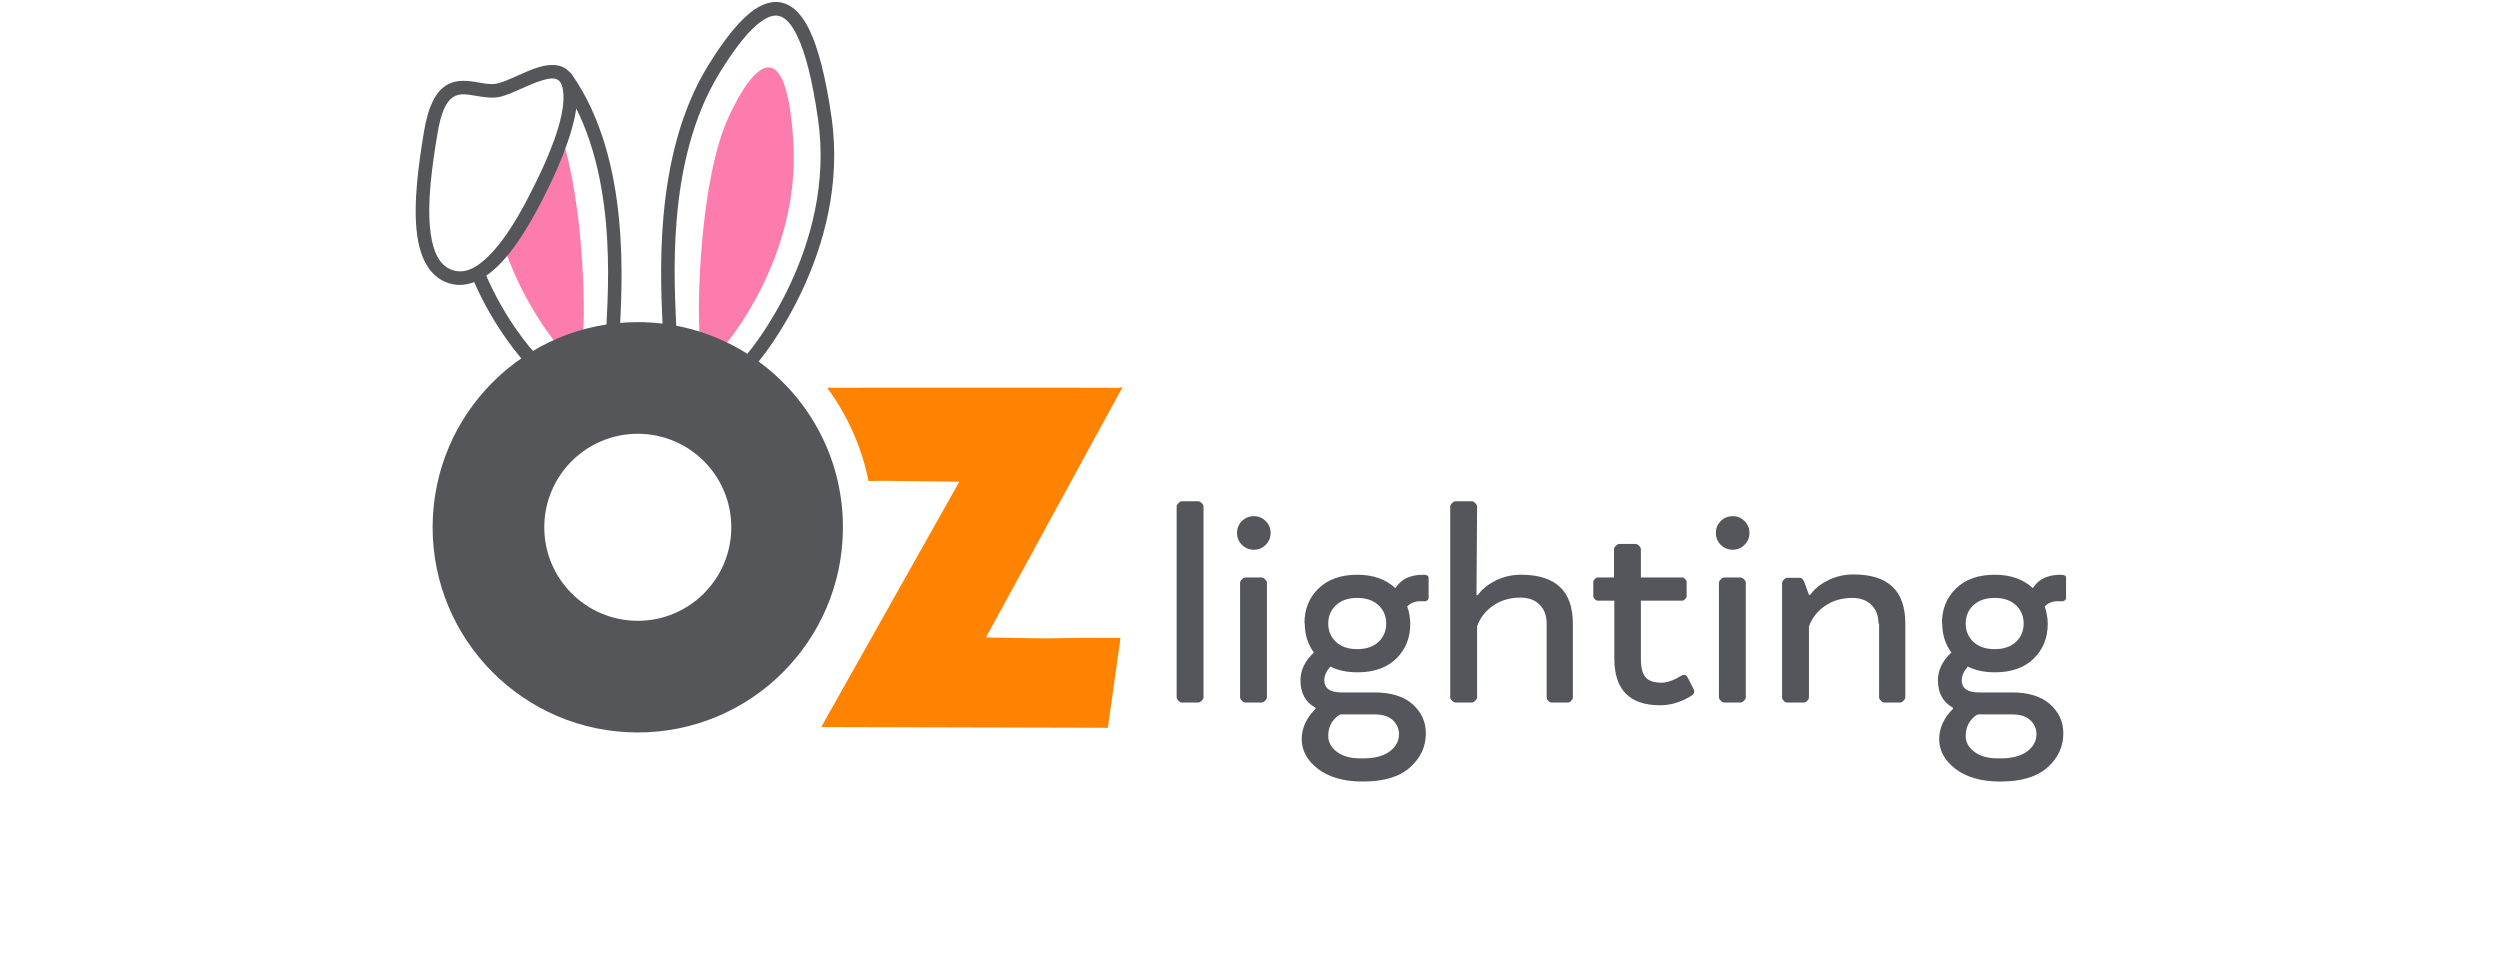 <svg version="1.0" preserveAspectRatio="xMidYMid meet" height="404" viewBox="0 0 781.92 303" zoomAndPan="magnify" width="1043" xmlns:xlink="http://www.w3.org/1999/xlink" xmlns="http://www.w3.org/2000/svg"><defs><g></g><clipPath id="9ba1fdad8f"><path clip-rule="nonzero" d="M 206 0.016 L 261 0.016 L 261 114 L 206 114 Z M 206 0.016"></path></clipPath><clipPath id="e56fe7a906"><path clip-rule="nonzero" d="M 256.688 121 L 351.105 121 L 351.105 228 L 256.688 228 Z M 256.688 121"></path></clipPath><clipPath id="37bc7ee06d"><path clip-rule="nonzero" d="M 327.102 199.746 L 325.953 199.746 L 308.336 199.473 L 351.09 121.109 L 349.941 121.34 L 335.301 121.305 L 258.648 121.312 C 264.621 129.414 268.934 138.758 271.168 148.527 L 271.598 150.531 L 275.059 150.434 L 276.664 150.441 L 300.004 150.73 L 256.797 227.492 L 346.48 227.723 L 350.438 199.598 L 339.457 199.566 Z M 327.102 199.746"></path></clipPath><clipPath id="dfcf0c0b9b"><path clip-rule="nonzero" d="M 135 100.273 L 264 100.273 L 264 229.703 L 135 229.703 Z M 135 100.273"></path></clipPath><clipPath id="e4256e5954"><path clip-rule="nonzero" d="M 199.328 194.246 C 183.164 194.203 170.105 181.078 170.145 164.918 C 170.18 148.754 183.312 135.695 199.473 135.734 C 215.633 135.77 228.695 148.902 228.656 165.062 C 228.621 181.223 215.488 194.285 199.328 194.246 M 261.984 150.621 C 259.789 141.023 255.445 132.246 249.48 124.824 C 237.746 110.219 219.758 100.844 199.562 100.793 C 164.105 100.703 135.293 129.367 135.203 164.828 C 135.113 200.285 163.777 229.098 199.23 229.188 C 234.68 229.277 263.504 200.609 263.59 165.152 C 263.605 160.16 263.043 155.289 261.977 150.621"></path></clipPath></defs><path fill-rule="evenodd" fill-opacity="1" d="M 226.734 107.918 C 226.734 107.918 250.203 80.922 248.082 44.652 C 246.098 10.625 236.145 18.527 227.82 36.594 C 218.719 56.359 217.836 97.164 218.836 105.172 C 218.836 105.172 220.73 109.117 226.734 107.918 Z M 226.734 107.918" fill="#fc7cad"></path><path fill-rule="evenodd" fill-opacity="1" d="M 174.289 107.918 C 174.289 107.918 164.312 96.438 157.953 78.395 C 156.605 74.566 162.352 72.363 165.762 65.695 C 170.922 55.594 175.066 41.195 175.484 42.465 C 182.453 63.504 183.098 97.891 182.191 105.172 C 182.191 105.172 180.293 109.117 174.289 107.918 Z M 174.289 107.918" fill="#fc7cad"></path><g clip-path="url(#9ba1fdad8f)"><path fill-rule="evenodd" fill-opacity="1" d="M 237.328 112.965 C 237.328 112.965 266.094 78.902 260.02 36.691 C 258.191 24.008 255.844 14.906 253.012 9.156 C 250.863 4.789 248.34 2.227 245.66 1.188 C 242.781 0.07 239.582 0.547 236.113 2.848 C 231.785 5.715 226.848 11.66 221.375 20.551 C 203.602 49.434 206.664 89.406 207.301 104.641 C 207.348 105.816 208.34 106.73 209.52 106.68 C 210.691 106.633 211.609 105.637 211.559 104.461 C 210.945 89.672 207.75 50.824 225.008 22.785 C 230.043 14.602 234.484 9.039 238.469 6.402 C 240.539 5.027 242.398 4.496 244.117 5.164 C 246.035 5.906 247.648 7.914 249.188 11.039 C 251.883 16.52 254.059 25.211 255.797 37.297 C 261.605 77.656 234.074 110.211 234.074 110.211 C 233.312 111.109 233.426 112.457 234.324 113.215 C 235.223 113.977 236.57 113.863 237.328 112.965 Z M 237.328 112.965" fill="#54565a"></path></g><path fill-rule="evenodd" fill-opacity="1" d="M 175.246 25.691 C 193.523 51.75 190.043 90.625 189.465 104.461 C 189.414 105.637 190.332 106.633 191.508 106.68 C 192.684 106.73 193.676 105.816 193.727 104.641 C 194.32 90.332 197.637 50.188 178.734 23.242 C 178.059 22.277 176.73 22.043 175.766 22.719 C 174.801 23.395 174.566 24.727 175.246 25.691 Z M 175.246 25.691" fill="#54565a"></path><path fill-rule="evenodd" fill-opacity="1" d="M 166.883 110.133 C 166.883 110.133 158.008 100.598 151.512 85.184 C 151.055 84.102 149.805 83.59 148.719 84.047 C 147.637 84.504 147.125 85.758 147.582 86.84 C 154.41 103.039 163.766 113.043 163.766 113.043 C 164.566 113.902 165.918 113.949 166.777 113.148 C 167.637 112.344 167.688 110.992 166.883 110.133 Z M 166.883 110.133" fill="#54565a"></path><path fill-rule="evenodd" fill-opacity="1" d="M 155.262 26.16 C 153.215 26.574 150.984 26.027 148.773 25.668 C 145.332 25.102 141.957 24.93 139.055 26.957 C 136.34 28.852 133.867 32.867 132.492 41.215 C 130.93 50.727 128.969 63.895 130.395 73.789 C 131.465 81.191 134.492 86.793 140.266 88.625 C 146.043 90.457 151.809 87.371 156.801 82.039 C 163.496 74.891 168.91 63.836 171.445 58.715 C 175.105 51.32 180.875 37.754 180.387 29.422 C 180.117 24.805 178.484 22.395 176.426 21.227 C 174.395 20.074 171.695 20.098 168.746 20.918 C 164.145 22.195 158.773 25.449 155.262 26.16 Z M 156.109 30.34 C 159.695 29.613 165.191 26.332 169.887 25.027 C 171.59 24.555 173.148 24.273 174.324 24.938 C 175.469 25.586 175.98 27.102 176.129 29.672 C 176.582 37.414 171.023 49.953 167.625 56.82 C 165.203 61.715 160.082 72.297 153.688 79.121 C 149.957 83.105 145.871 85.93 141.559 84.559 C 137.238 83.188 135.414 78.715 134.617 73.18 C 133.242 63.68 135.199 51.039 136.703 41.906 C 137.789 35.305 139.348 31.953 141.496 30.453 C 143.453 29.086 145.762 29.492 148.086 29.875 C 150.816 30.32 153.578 30.852 156.109 30.34 Z M 156.109 30.34" fill="#54565a"></path><g clip-path="url(#e56fe7a906)"><g clip-path="url(#37bc7ee06d)"><path fill-rule="nonzero" fill-opacity="1" d="M 131.504 97.094 L 354.816 97.094 L 354.816 232.883 L 131.504 232.883 Z M 131.504 97.094" fill="#ff8300"></path></g></g><g clip-path="url(#dfcf0c0b9b)"><g clip-path="url(#e4256e5954)"><path fill-rule="nonzero" fill-opacity="1" d="M 131.504 97.094 L 354.816 97.094 L 354.816 232.883 L 131.504 232.883 Z M 131.504 97.094" fill="#54565a"></path></g></g><g fill-opacity="1" fill="#54565b"><g transform="translate(362.284, 219.82)"><g><path d="M 14.125 -61.359 L 14.125 -1.625 C 14.125 -1.301 13.93 -0.945 13.547 -0.562 C 13.172 -0.188 12.82 0 12.5 0 L 7.344 0 C 7.031 0 6.68 -0.188 6.297 -0.562 C 5.91 -0.945 5.719 -1.301 5.719 -1.625 L 5.719 -61.359 C 5.719 -61.68 5.91 -62.031 6.297 -62.406 C 6.68 -62.789 7.031 -62.984 7.344 -62.984 L 12.5 -62.984 C 12.82 -62.984 13.172 -62.789 13.547 -62.406 C 13.93 -62.031 14.125 -61.68 14.125 -61.359 Z M 14.125 -61.359"></path></g></g></g><g fill-opacity="1" fill="#54565b"><g transform="translate(382.135, 219.82)"><g><path d="M 14.125 -37.5 L 14.125 -1.625 C 14.125 -1.301 13.93 -0.945 13.547 -0.562 C 13.172 -0.188 12.82 0 12.5 0 L 7.344 0 C 7.031 0 6.68 -0.188 6.297 -0.562 C 5.91 -0.945 5.719 -1.301 5.719 -1.625 L 5.719 -37.5 C 5.719 -37.82 5.91 -38.172 6.297 -38.547 C 6.68 -38.93 7.031 -39.125 7.344 -39.125 L 12.5 -39.125 C 12.82 -39.125 13.172 -38.93 13.547 -38.547 C 13.93 -38.172 14.125 -37.82 14.125 -37.5 Z M 6.297 -49.344 C 5.273 -50.363 4.766 -51.602 4.766 -53.062 C 4.766 -54.531 5.273 -55.77 6.297 -56.781 C 7.316 -57.801 8.555 -58.312 10.016 -58.312 C 11.484 -58.312 12.723 -57.801 13.734 -56.781 C 14.754 -55.77 15.266 -54.531 15.266 -53.062 C 15.266 -51.602 14.754 -50.363 13.734 -49.344 C 12.723 -48.32 11.484 -47.812 10.016 -47.812 C 8.555 -47.812 7.316 -48.32 6.297 -49.344 Z M 6.297 -49.344"></path></g></g></g><g fill-opacity="1" fill="#54565b"><g transform="translate(401.986, 219.82)"><g><path d="M 6.109 -24.812 L 6.016 -24.812 C 6.016 -29.207 7.477 -32.832 10.406 -35.688 C 13.395 -38.551 17.43 -39.984 22.516 -39.984 C 27.422 -39.984 31.367 -38.617 34.359 -35.891 L 34.547 -35.891 L 34.734 -36.172 C 36.453 -38.711 39.285 -39.984 43.234 -39.984 C 44.316 -39.984 44.859 -39.664 44.859 -39.031 L 44.859 -32.641 C 44.859 -32.391 44.727 -32.164 44.469 -31.969 C 44.156 -31.781 43.938 -31.688 43.812 -31.688 L 42.188 -31.688 C 40.594 -31.688 39.254 -31.145 38.172 -30.062 C 38.805 -28.219 39.125 -26.406 39.125 -24.625 C 39.125 -20.227 37.66 -16.598 34.734 -13.734 C 31.805 -10.879 27.77 -9.453 22.625 -9.453 C 19.312 -9.453 16.477 -10.055 14.125 -11.266 C 12.852 -9.797 12.219 -8.363 12.219 -6.969 C 12.219 -4.426 14.031 -3.156 17.656 -3.156 L 28.062 -3.156 C 33.082 -3.156 36.992 -1.941 39.797 0.484 C 42.598 2.961 44 6.016 44 9.641 C 44 13.773 42.375 17.305 39.125 20.234 C 35.82 23.223 30.926 24.719 24.438 24.719 L 24.047 24.719 C 18.391 24.719 13.812 23.414 10.312 20.812 C 6.875 18.195 5.156 15.078 5.156 11.453 C 5.156 8.016 6.586 4.863 9.453 2 L 9.453 1.625 C 6.328 -0.094 4.766 -2.957 4.766 -6.969 C 4.766 -10.145 6.164 -13.039 8.969 -15.656 C 7.062 -18.195 6.109 -21.25 6.109 -24.812 Z M 17.562 3.719 L 16.984 3.812 C 14.629 5.406 13.453 7.602 13.453 10.406 C 13.453 12.438 14.375 14.117 16.219 15.453 C 18 16.797 20.383 17.469 23.375 17.469 L 24.438 17.469 C 28 17.469 30.766 16.734 32.734 15.266 C 34.641 13.805 35.594 12.023 35.594 9.922 C 35.594 8.266 34.988 6.832 33.781 5.625 C 32.508 4.352 30.57 3.719 27.969 3.719 Z M 15.844 -30.438 C 14.25 -28.914 13.453 -27.008 13.453 -24.719 C 13.453 -22.426 14.25 -20.516 15.844 -18.984 C 17.5 -17.461 19.723 -16.703 22.516 -16.703 C 25.316 -16.703 27.547 -17.461 29.203 -18.984 C 30.797 -20.516 31.594 -22.426 31.594 -24.719 C 31.594 -27.008 30.797 -28.914 29.203 -30.438 C 27.547 -31.969 25.316 -32.734 22.516 -32.734 C 19.723 -32.734 17.5 -31.969 15.844 -30.438 Z M 15.844 -30.438"></path></g></g></g><g fill-opacity="1" fill="#54565b"><g transform="translate(447.891, 219.82)"><g><path d="M 14.125 -61.359 L 13.938 -33.594 L 14.312 -33.594 L 14.703 -34.078 C 15.973 -35.723 17.785 -37.117 20.141 -38.266 C 22.492 -39.41 25.07 -39.984 27.875 -39.984 C 38.688 -39.984 44.094 -34.895 44.094 -24.719 L 44.094 -1.531 C 44.094 -1.207 43.898 -0.859 43.516 -0.484 C 43.203 -0.16 42.883 0 42.562 0 L 37.406 0 C 37.094 0 36.773 -0.16 36.453 -0.484 C 36.078 -0.859 35.891 -1.207 35.891 -1.531 L 35.891 -24.719 C 35.891 -27.195 35.156 -29.164 33.688 -30.625 C 32.227 -32.094 30.223 -32.828 27.672 -32.828 C 24.43 -32.828 21.602 -32 19.188 -30.344 C 16.77 -28.695 15.082 -26.535 14.125 -23.859 L 14.125 -1.625 C 14.125 -1.301 13.93 -0.945 13.547 -0.562 C 13.172 -0.188 12.82 0 12.5 0 L 7.344 0 C 7.031 0 6.68 -0.188 6.297 -0.562 C 5.91 -0.945 5.719 -1.301 5.719 -1.625 L 5.719 -61.359 C 5.719 -61.68 5.91 -62.031 6.297 -62.406 C 6.68 -62.789 7.031 -62.984 7.344 -62.984 L 12.5 -62.984 C 12.82 -62.984 13.172 -62.789 13.547 -62.406 C 13.93 -62.031 14.125 -61.68 14.125 -61.359 Z M 14.125 -61.359"></path></g></g></g><g fill-opacity="1" fill="#54565b"><g transform="translate(497.517, 219.82)"><g><path d="M 7.438 -31.875 L 2.188 -31.875 C 1.938 -31.875 1.648 -32.031 1.328 -32.344 C 1.016 -32.664 0.859 -32.957 0.859 -33.219 L 0.859 -37.797 C 0.859 -38.047 1.016 -38.328 1.328 -38.641 C 1.648 -38.961 1.938 -39.125 2.188 -39.125 L 7.344 -39.125 L 7.344 -48 C 7.344 -48.32 7.535 -48.672 7.922 -49.047 C 8.305 -49.43 8.656 -49.625 8.969 -49.625 L 14.125 -49.625 C 14.445 -49.625 14.797 -49.43 15.172 -49.047 C 15.555 -48.672 15.75 -48.32 15.75 -48 L 15.75 -39.125 L 28.734 -39.125 C 28.984 -39.125 29.266 -38.961 29.578 -38.641 C 29.898 -38.328 30.062 -38.047 30.062 -37.797 L 30.062 -33.219 C 30.062 -32.957 29.898 -32.664 29.578 -32.344 C 29.266 -32.031 28.984 -31.875 28.734 -31.875 L 15.75 -31.875 L 15.75 -13.75 C 15.75 -10.82 16.289 -8.816 17.375 -7.734 C 18.383 -6.711 20.004 -6.203 22.234 -6.203 C 23.953 -6.203 26.02 -6.938 28.438 -8.406 C 29.332 -8.906 30 -8.68 30.438 -7.734 L 32.062 -4.578 C 32.32 -4.129 32.453 -3.75 32.453 -3.438 C 32.453 -2.863 32.035 -2.352 31.203 -1.906 C 28.148 -0.062 25.004 0.859 21.766 0.859 C 12.211 0.859 7.438 -4.008 7.438 -13.75 Z M 7.438 -31.875"></path></g></g></g><g fill-opacity="1" fill="#54565b"><g transform="translate(531.97, 219.82)"><g><path d="M 14.125 -37.5 L 14.125 -1.625 C 14.125 -1.301 13.93 -0.945 13.547 -0.562 C 13.172 -0.188 12.82 0 12.5 0 L 7.344 0 C 7.031 0 6.68 -0.188 6.297 -0.562 C 5.91 -0.945 5.719 -1.301 5.719 -1.625 L 5.719 -37.5 C 5.719 -37.82 5.91 -38.172 6.297 -38.547 C 6.68 -38.93 7.031 -39.125 7.344 -39.125 L 12.5 -39.125 C 12.82 -39.125 13.172 -38.93 13.547 -38.547 C 13.93 -38.172 14.125 -37.82 14.125 -37.5 Z M 6.297 -49.344 C 5.273 -50.363 4.766 -51.602 4.766 -53.062 C 4.766 -54.531 5.273 -55.77 6.297 -56.781 C 7.316 -57.801 8.555 -58.312 10.016 -58.312 C 11.484 -58.312 12.723 -57.801 13.734 -56.781 C 14.754 -55.77 15.266 -54.531 15.266 -53.062 C 15.266 -51.602 14.754 -50.363 13.734 -49.344 C 12.723 -48.32 11.484 -47.812 10.016 -47.812 C 8.555 -47.812 7.316 -48.32 6.297 -49.344 Z M 6.297 -49.344"></path></g></g></g><g fill-opacity="1" fill="#54565b"><g transform="translate(551.821, 219.82)"><g><path d="M 35.984 -24.812 L 35.797 -24.625 C 35.797 -27.102 35.062 -29.07 33.594 -30.531 C 32.133 -32 30.129 -32.734 27.578 -32.734 C 24.336 -32.734 21.504 -31.906 19.078 -30.25 C 16.66 -28.594 14.977 -26.43 14.031 -23.766 L 14.031 -1.531 C 14.031 -1.207 13.836 -0.859 13.453 -0.484 C 13.141 -0.16 12.789 0 12.406 0 L 7.25 0 C 6.875 0 6.523 -0.16 6.203 -0.484 C 5.816 -0.859 5.625 -1.207 5.625 -1.531 L 5.625 -37.406 C 5.625 -37.727 5.816 -38.078 6.203 -38.453 C 6.586 -38.836 6.938 -39.031 7.25 -39.031 L 11.172 -39.031 C 11.805 -39.031 12.312 -38.488 12.688 -37.406 L 14.031 -33.688 L 14.406 -33.688 L 14.797 -34.172 C 16.066 -35.816 17.879 -37.211 20.234 -38.359 C 22.648 -39.504 25.227 -40.078 27.969 -40.078 C 38.781 -40.078 44.188 -34.988 44.188 -24.812 L 44.188 -1.625 C 44.188 -1.301 43.992 -0.945 43.609 -0.562 C 43.234 -0.188 42.914 0 42.656 0 L 37.5 0 C 37.25 0 36.93 -0.188 36.547 -0.562 C 36.172 -0.945 35.984 -1.301 35.984 -1.625 Z M 35.984 -24.812"></path></g></g></g><g fill-opacity="1" fill="#54565b"><g transform="translate(601.448, 219.82)"><g><path d="M 6.109 -24.812 L 6.016 -24.812 C 6.016 -29.207 7.477 -32.832 10.406 -35.688 C 13.395 -38.551 17.43 -39.984 22.516 -39.984 C 27.422 -39.984 31.367 -38.617 34.359 -35.891 L 34.547 -35.891 L 34.734 -36.172 C 36.453 -38.711 39.285 -39.984 43.234 -39.984 C 44.316 -39.984 44.859 -39.664 44.859 -39.031 L 44.859 -32.641 C 44.859 -32.391 44.727 -32.164 44.469 -31.969 C 44.156 -31.781 43.938 -31.688 43.812 -31.688 L 42.188 -31.688 C 40.594 -31.688 39.254 -31.145 38.172 -30.062 C 38.805 -28.219 39.125 -26.406 39.125 -24.625 C 39.125 -20.227 37.66 -16.598 34.734 -13.734 C 31.805 -10.879 27.77 -9.453 22.625 -9.453 C 19.312 -9.453 16.477 -10.055 14.125 -11.266 C 12.852 -9.797 12.219 -8.363 12.219 -6.969 C 12.219 -4.426 14.031 -3.156 17.656 -3.156 L 28.062 -3.156 C 33.082 -3.156 36.992 -1.941 39.797 0.484 C 42.598 2.961 44 6.016 44 9.641 C 44 13.773 42.375 17.305 39.125 20.234 C 35.82 23.223 30.926 24.719 24.438 24.719 L 24.047 24.719 C 18.391 24.719 13.812 23.414 10.312 20.812 C 6.875 18.195 5.156 15.078 5.156 11.453 C 5.156 8.016 6.586 4.863 9.453 2 L 9.453 1.625 C 6.328 -0.094 4.766 -2.957 4.766 -6.969 C 4.766 -10.145 6.164 -13.039 8.969 -15.656 C 7.062 -18.195 6.109 -21.25 6.109 -24.812 Z M 17.562 3.719 L 16.984 3.812 C 14.629 5.406 13.453 7.602 13.453 10.406 C 13.453 12.438 14.375 14.117 16.219 15.453 C 18 16.797 20.383 17.469 23.375 17.469 L 24.438 17.469 C 28 17.469 30.766 16.734 32.734 15.266 C 34.641 13.805 35.594 12.023 35.594 9.922 C 35.594 8.266 34.988 6.832 33.781 5.625 C 32.508 4.352 30.57 3.719 27.969 3.719 Z M 15.844 -30.438 C 14.25 -28.914 13.453 -27.008 13.453 -24.719 C 13.453 -22.426 14.25 -20.516 15.844 -18.984 C 17.5 -17.461 19.723 -16.703 22.516 -16.703 C 25.316 -16.703 27.547 -17.461 29.203 -18.984 C 30.797 -20.516 31.594 -22.426 31.594 -24.719 C 31.594 -27.008 30.797 -28.914 29.203 -30.438 C 27.547 -31.969 25.316 -32.734 22.516 -32.734 C 19.723 -32.734 17.5 -31.969 15.844 -30.438 Z M 15.844 -30.438"></path></g></g></g></svg>